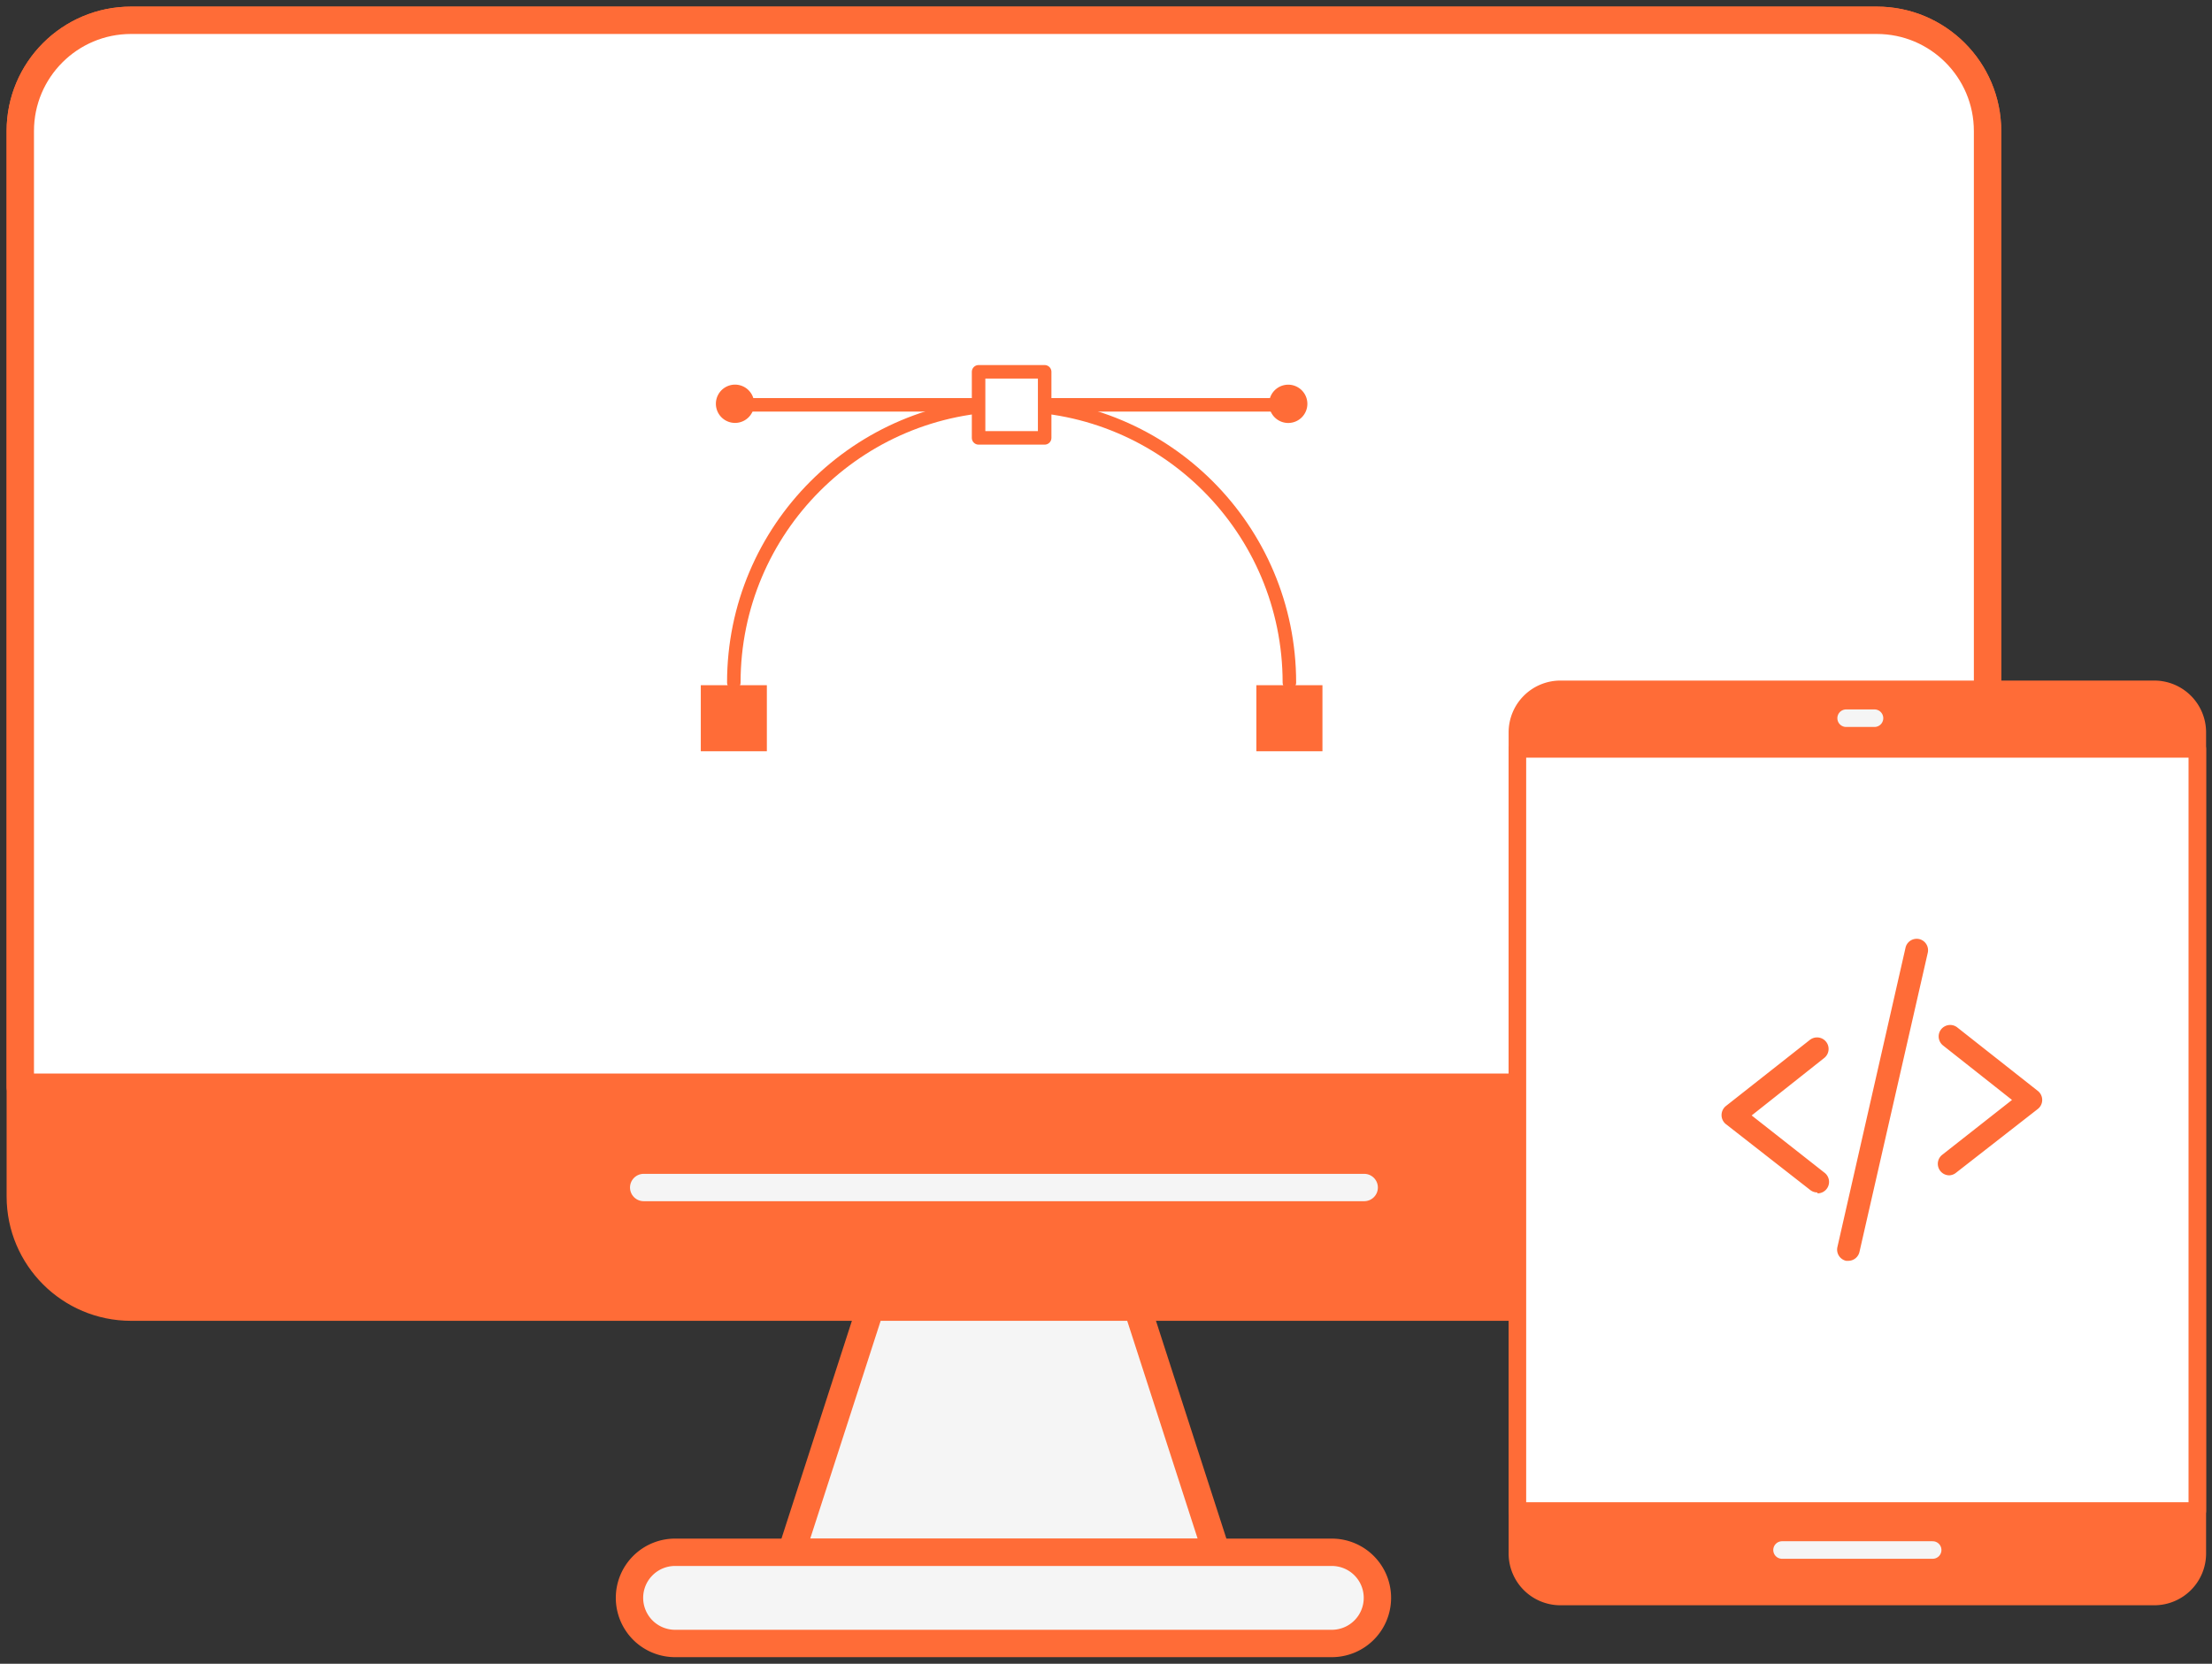 <svg xmlns="http://www.w3.org/2000/svg" width="218" height="164" fill="none"><rect width="100%" height="100%" fill="#333333" stroke="none"/><g clip-path="url(#a)"><mask id="b" width="218" height="164" x="0" y="0" maskUnits="userSpaceOnUse" style="mask-type:luminance"><path fill="#fff" d="M0 0h218v164H0V0Z"/></mask><g mask="url(#b)"><path fill="#F5F5F5" stroke="#FF6C37" stroke-linecap="round" stroke-linejoin="round" stroke-miterlimit="10" stroke-width="2.697" d="m119.883 153.011-13.896-42.988v-2.854h-14.09v2.854l-13.9 42.988h41.886Z"/><path fill="#FF6C37" stroke="#FF6C37" stroke-linecap="round" stroke-linejoin="round" stroke-miterlimit="10" stroke-width="2.697" d="M195.879 117.933c0 6.028-4.888 10.914-10.913 10.914H12.914C6.888 128.847 2 123.961 2 117.933V12.913C2 6.887 6.888 2 12.914 2h172.052c6.025 0 10.913 4.887 10.913 10.913v105.02Z"/><path fill="#fff" stroke="#FF6C37" stroke-linecap="round" stroke-linejoin="round" stroke-miterlimit="10" stroke-width="2.697" d="M195.879 107.169V12.913C195.879 6.887 190.991 2 184.966 2H12.914C6.888 2 2 6.887 2 12.913v94.256h193.879Z"/><path stroke="#F5F5F5" stroke-linecap="round" stroke-linejoin="round" stroke-miterlimit="10" stroke-width="2.697" d="M63.438 117.055h71.008"/><path fill="#F5F5F5" stroke="#FF6C37" stroke-linecap="round" stroke-linejoin="round" stroke-miterlimit="10" stroke-width="2.697" d="M135.749 157.507a4.494 4.494 0 0 1-4.494 4.493H66.628a4.51 4.51 0 0 1-3.24-1.282 4.506 4.506 0 0 1-1.35-3.212 4.49 4.49 0 0 1 1.35-3.212 4.487 4.487 0 0 1 3.24-1.282h64.627a4.49 4.49 0 0 1 4.494 4.495Z"/><path stroke="#FF6C37" stroke-linecap="round" stroke-linejoin="round" stroke-miterlimit="10" stroke-width="1.332" d="M72.32 39.905h54.754"/><path fill="#FF6C37" d="M128.845 39.757a1.887 1.887 0 1 1-3.773.086 1.887 1.887 0 0 1 3.773-.086Zm-54.518 0a1.887 1.887 0 1 1-3.773.087 1.887 1.887 0 0 1 3.773-.087Z"/><path stroke="#FF6C37" stroke-linecap="round" stroke-linejoin="round" stroke-miterlimit="10" stroke-width="1.332" d="M72.32 67.283c0-15.12 12.257-27.377 27.377-27.377s27.376 12.257 27.376 27.377"/><path fill="#FF6C37" d="M75.576 67.542h-6.51v6.511h6.51v-6.511Zm54.756 0h-6.513v6.511h6.513v-6.511Z"/><path fill="#fff" stroke="#FF6C37" stroke-linecap="round" stroke-linejoin="round" stroke-miterlimit="10" stroke-width="1.332" d="M102.955 36.65h-6.512v6.512h6.512V36.65Z"/><path fill="#FF6C37" stroke="#FF6C37" stroke-linecap="round" stroke-linejoin="round" stroke-miterlimit="10" stroke-width="1.73" d="M216.553 153.128a4.242 4.242 0 0 1-4.241 4.241h-58.526a4.24 4.24 0 0 1-4.241-4.241V72.189a4.243 4.243 0 0 1 4.241-4.24h58.526a4.243 4.243 0 0 1 4.241 4.24v80.939Z"/><path fill="#fff" stroke="#FF6C37" stroke-linecap="round" stroke-linejoin="round" stroke-miterlimit="10" stroke-width="1.73" d="M216.553 73.82h-67.008v75.125h67.008V73.82Z"/><path fill="#FF6C37" d="M192.105 115.854a1.13 1.13 0 0 1-.899-.454 1.135 1.135 0 0 1-.184-.991c.065-.225.198-.425.38-.571l6.887-5.415-6.796-5.369a1.143 1.143 0 0 1-.389-1.198 1.139 1.139 0 0 1 1.4-.781c.143.04.277.108.393.201l7.93 6.252c.137.106.248.241.323.397.076.155.116.325.115.498a1.122 1.122 0 0 1-.438.895l-8.031 6.264a1.127 1.127 0 0 1-.691.272Zm-13.005 1.688a1.138 1.138 0 0 1-.691-.238l-8.337-6.513a1.133 1.133 0 0 1-.407-.895 1.151 1.151 0 0 1 .441-.884l8.269-6.513a1.151 1.151 0 0 1 1.056-.183 1.136 1.136 0 0 1 .349 1.973l-7.148 5.663 7.205 5.664a1.141 1.141 0 0 1 .422.915 1.132 1.132 0 0 1-1.125 1.101l-.034-.09Zm3.093 6.739h-.249a1.132 1.132 0 0 1-.861-1.359l6.706-29.474a1.123 1.123 0 0 1 .903-.89c.147-.027.299-.025.445.006a1.13 1.13 0 0 1 .849 1.36l-6.728 29.474a1.132 1.132 0 0 1-1.065.883Z"/><path stroke="#F5F5F5" stroke-linecap="round" stroke-linejoin="round" stroke-miterlimit="10" stroke-width="1.73" d="M175.626 152.787h14.845m-8.529-81.994h2.796"/></g></g><defs><clipPath id="a"><path fill="#fff" d="M0 0h218v164H0z"/></clipPath></defs></svg>